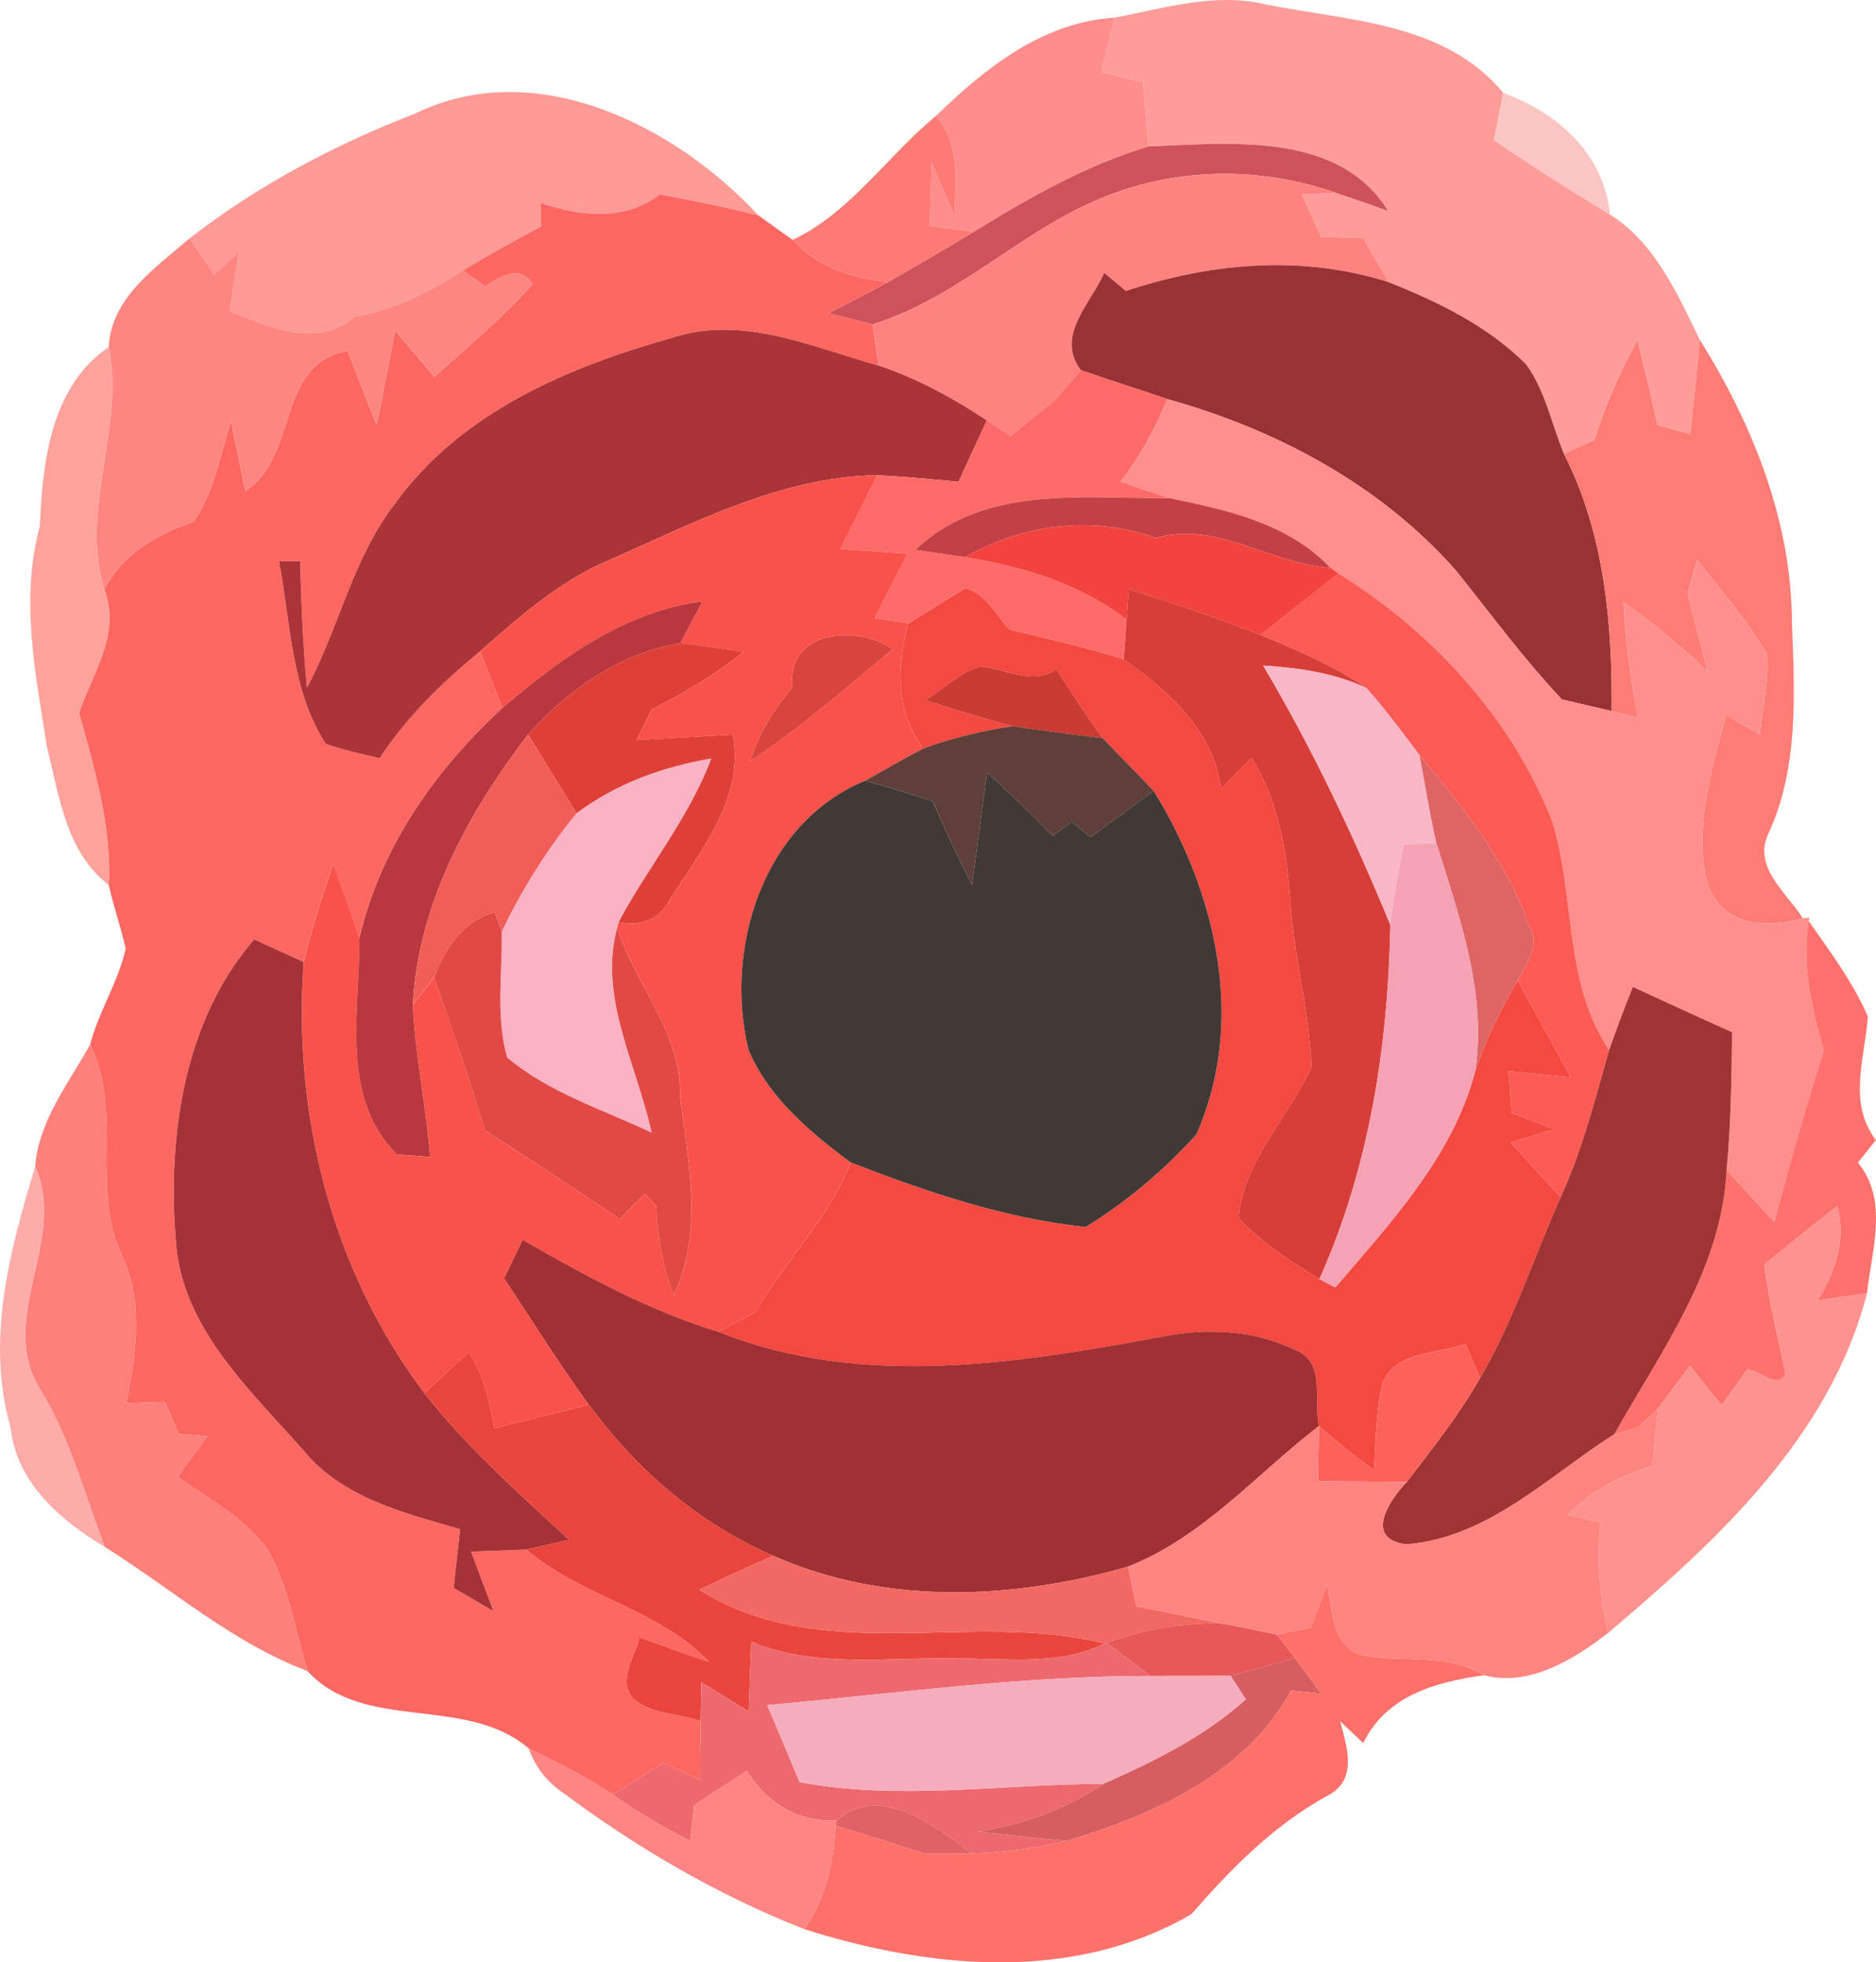 <!-- Generator: Adobe Illustrator 21.1.0, SVG Export Plug-In  -->
<svg version="1.1"
	 xmlns="http://www.w3.org/2000/svg" xmlns:xlink="http://www.w3.org/1999/xlink" xmlns:a="http://ns.adobe.com/AdobeSVGViewerExtensions/3.0/"
	 x="0px" y="0px" width="95.628px" height="100.006px" viewBox="0 0 95.628 100.006"
	 style="overflow:scroll;enable-background:new 0 0 95.628 100.006;" xml:space="preserve">
<style type="text/css">
	.st0{fill:#FE9C99;}
	.st1{fill:#FE8D8B;}
	.st2{fill:#FE9A96;}
	.st3{fill:#FBC5C3;}
	.st4{fill:#FE7A74;}
	.st5{fill:#CD525A;}
	.st6{fill:#FD6762;}
	.st7{fill:#FE827F;}
	.st8{fill:#FE8681;}
	.st9{fill:#993234;}
	.st10{fill:#AA3437;}
	.st11{fill:#FEA29C;}
	.st12{fill:#FE7C76;}
	.st13{fill:#FC6B67;}
	.st14{fill:#FE8F8C;}
	.st15{fill:#F9524A;}
	.st16{fill:#C34146;}
	.st17{fill:#F2433E;}
	.st18{fill:#FC5B55;}
	.st19{fill:#F34941;}
	.st20{fill:#D73E37;}
	.st21{fill:#B9383F;}
	.st22{fill:#DE4038;}
	.st23{fill:#D9443E;}
	.st24{fill:#CA3C33;}
	.st25{fill:#F8B6C7;}
	.st26{fill:#5F3F39;}
	.st27{fill:#F15E58;}
	.st28{fill:#F8B2C3;}
	.st29{fill:#DE6564;}
	.st30{fill:#413935;}
	.st31{fill:#F4A2B4;}
	.st32{fill:#E14944;}
	.st33{fill:#FE716C;}
	.st34{fill:#A53237;}
	.st35{fill:#A03334;}
	.st36{fill:#FE807B;}
	.st37{fill:#FEACAA;}
	.st38{fill:#FE928E;}
	.st39{fill:#A03033;}
	.st40{fill:#FC615A;}
	.st41{fill:#E9453D;}
	.st42{fill:#FE847F;}
	.st43{fill:#F26863;}
	.st44{fill:#FE716B;}
	.st45{fill:#ED696D;}
	.st46{fill:#E85858;}
	.st47{fill:#F5ADBE;}
	.st48{fill:#D65D60;}
	.st49{fill:#FE8583;}
	.st50{fill:#E06166;}
</style>
<defs>
</defs>
<g>
	<path class="st0" d="M58.261,4.178c0.088,1.098,0.184,2.188,0.279,3.285c4.141-0.156,9.684-0.801,12.221,3.287
		c-0.889-0.322-1.778-0.627-2.668-0.924c-0.436,0.017-1.307,0.053-1.742,0.069c0.322,0.715,0.645,1.439,0.984,2.171
		c0.715,0.018,1.43,0.043,2.153,0.069c0.427,0.741,0.854,1.491,1.29,2.241c2.536,1.002,5.064,2.239,7.017,4.191
		c0.977,1.343,1.29,3.043,1.927,4.56c0.393-0.183,1.176-0.532,1.568-0.715c0.532-1.771,1.273-3.46,2.18-5.063
		c0.349,1.429,0.697,2.867,1.02,4.313c0.418,0.113,1.256,0.341,1.674,0.462c0.166-1.604,0.34-3.207,0.479-4.811
		c-1.134-2.346-2.292-4.943-4.577-6.381c-1.995-1.229-3.982-2.467-5.909-3.792c0.157-0.803,0.313-1.612,0.471-2.406
		C73.646,1.12,68.73,1.075,64.502,0.221c-2.598-0.619-5.178,0.209-7.705,0.68c-0.228,0.924-0.444,1.848-0.653,2.771
		C56.675,3.803,57.73,4.057,58.261,4.178z"/>
	<path class="st1" d="M48.647,10.96c-0.288-0.662-0.872-1.996-1.159-2.658c-0.026,1.072-0.06,2.135-0.088,3.208
		c0.559,0.078,1.674,0.235,2.232,0.314c2.814-1.744,5.727-3.391,8.908-4.359c-0.096-1.098-0.191-2.188-0.279-3.285
		c-0.531-0.121-1.586-0.375-2.117-0.506c0.209-0.924,0.426-1.848,0.653-2.771c-3.644,0.219-6.581,2.57-9.083,5.003
		C48.943,7.325,48.725,9.208,48.647,10.96z"/>
	<path class="st2" d="M10.921,14.002c0.418-0.392,0.837-0.775,1.264-1.159c-0.166,1.002-0.322,2.006-0.479,3.017
		c2.066,0.792,4.393,1.943,6.39,0.278c1.996-0.34,3.801-1.273,5.491-2.354c1.316-0.784,2.649-1.525,4.001-2.249
		c-0.009-0.296-0.025-0.898-0.035-1.202c2.049,0.697,4.245,0.967,6.084-0.428c1.674,0.314,3.356,0.654,5.021,1.072
		c-4.254-4.594-11.384-8.184-17.503-5.187c-4.097,1.587-8.011,3.653-11.488,6.355C9.98,12.608,10.607,13.531,10.921,14.002z"/>
	<path class="st3" d="M82.066,10.934c-0.305-3.095-2.658-5.188-5.438-6.198c-0.157,0.794-0.313,1.604-0.471,2.406
		C78.083,8.467,80.071,9.705,82.066,10.934z"/>
	<path class="st4" d="M49.632,11.823c-0.559-0.078-1.674-0.235-2.232-0.314c0.027-1.073,0.062-2.136,0.088-3.208
		c0.287,0.662,0.871,1.996,1.159,2.658c0.078-1.752,0.296-3.635-0.933-5.056c-2.476,2.04-4.402,4.969-7.313,6.319
		c1.272,1.396,3.034,1.953,4.864,2.154C46.73,13.549,48.185,12.694,49.632,11.823z"/>
	<path class="st5" d="M68.093,9.827c0.89,0.297,1.779,0.602,2.668,0.924c-2.537-4.088-8.08-3.443-12.221-3.287
		c-3.182,0.969-6.094,2.615-8.908,4.359c-1.447,0.871-2.902,1.726-4.367,2.555c-1.002,0.54-2.014,1.055-3.016,1.586
		c0.558,0.139,1.673,0.427,2.231,0.566c4.516-1.394,7.828-5.056,12.238-6.659C60.345,8.518,64.451,8.537,68.093,9.827z"/>
	<path class="st6" d="M27.552,10.333c0.01,0.305,0.026,0.906,0.035,1.202c-1.352,0.724-2.685,1.465-4.001,2.249
		c0.375,0.262,0.749,0.531,1.134,0.802c0.802-0.462,1.699-1.149,2.432-0.122c-1.525,1.727-3.304,3.199-5.004,4.742
		c-0.68-0.793-1.342-1.578-2.004-2.361c-0.322,1.595-0.602,3.199-0.951,4.803c-0.514-1.265-0.993-2.529-1.473-3.783
		c-3.713,0.724-2.44,5.316-5.204,7.156c-0.261-1.194-0.505-2.38-0.731-3.564c-0.576,1.717-0.855,3.642-1.927,5.133
		c-1.874,0.646-3.591,1.613-4.542,3.452c0.854,2.267-0.584,4.228-1.289,6.276c0.784,2.876,1.664,5.744,1.517,8.777
		c0.235,1.09,0.618,2.145,0.862,3.252c-0.375,1.708-1.377,3.198-1.813,4.89c1.69,3.417,0.017,7.305,1.612,10.729
		c1.142,2.406,0.724,5.03,0.235,7.541c0.645-0.027,1.308-0.045,1.97-0.062c0.175,0.409,0.522,1.221,0.698,1.63
		c0.365,0.026,1.098,0.087,1.455,0.122c-0.506,0.681-1.002,1.368-1.5,2.058c1.604,1.176,3.496,2.126,4.646,3.817
		c1.029,1.892,1.352,4.054,1.971,6.093c2.867,3.139,8.054,1.195,11.262,3.932c1.464,0.724,2.938,1.438,4.297,2.371
		c0.854-0.559,1.717-1.08,2.58-1.621c0.619,0.279,1.238,0.575,1.865,0.863c0-1.003,0.01-1.996,0.026-2.99
		c-1.116-0.401-2.467-0.34-3.399-1.115c-0.889-0.951,0.069-2.145,0.287-3.156c1.168,0.427,2.354,0.854,3.549,1.255
		c-2.572-2.72-6.512-3.312-9.318-5.735c-0.707,0.026-2.109,0.079-2.816,0.104c0.375,1.003,0.75,2.022,1.134,3.034
		c-0.68-0.393-1.351-0.793-2.023-1.178c0.105-1.002,0.219-2.004,0.332-2.998c-2.877-0.828-6.007-1.596-7.994-4.019
		c-2.746-3.12-6.232-6.276-6.502-10.713c-0.428-5.291,0.409-11.184,3.992-15.323c0.627,0.287,1.891,0.862,2.527,1.15
		c0.401-1.7,0.941-3.356,1.499-5.012c0.462,1.254,0.933,2.51,1.343,3.791c1.072-4.611,3.844-8.551,7.287-11.725
		c-0.384-0.967-0.758-1.935-1.133-2.893c-1.936,1.595-3.748,3.347-5.126,5.456c-0.933-0.227-1.856-0.419-2.745-0.731
		c-1.77-2.756-1.787-6.181-2.38-9.301c0.27,0,0.811-0.01,1.081-0.01c0.043,2.153,0.139,4.307,0.34,6.451
		c1.646-3.068,2.336-6.625,4.506-9.406c3.33-4.628,8.84-6.956,14.156-8.446c3.557-1.15,7.087,0.488,10.477,1.43
		c-0.078-0.524-0.226-1.578-0.305-2.101c-0.558-0.14-1.673-0.428-2.231-0.566c1.002-0.531,2.014-1.046,3.016-1.586
		c-1.83-0.201-3.592-0.759-4.864-2.154c-0.436-0.313-1.308-0.932-1.743-1.246c-1.665-0.418-3.348-0.758-5.021-1.072
		C31.797,11.299,29.601,11.03,27.552,10.333z"/>
	<path class="st7" d="M51.524,22.222c0.714-0.603,1.446-1.194,2.188-1.77c0.471-0.522,0.941-1.045,1.386-1.586
		c-1.316-1.744,0.506-3.399,1.194-4.959c0.271,0.227,0.819,0.688,1.099,0.923c4.332-1.438,8.986-1.856,13.389-0.452
		c-0.436-0.75-0.863-1.5-1.29-2.241c-0.724-0.026-1.438-0.052-2.153-0.069c-0.34-0.732-0.662-1.456-0.984-2.171
		c0.435-0.017,1.307-0.052,1.742-0.069c-3.643-1.29-7.748-1.309-11.375,0.044c-4.41,1.603-7.723,5.265-12.238,6.659
		c0.079,0.522,0.227,1.577,0.305,2.101c1.962,0.653,3.793,1.655,5.519,2.798C50.609,21.62,51.218,22.021,51.524,22.222z"/>
	<path class="st8" d="M5.316,30.041c0.951-1.839,2.668-2.807,4.542-3.452c1.071-1.49,1.351-3.416,1.927-5.133
		c0.227,1.184,0.471,2.37,0.731,3.564c2.764-1.84,1.491-6.433,5.204-7.156c0.479,1.254,0.959,2.518,1.473,3.783
		c0.35-1.604,0.629-3.208,0.951-4.803c0.662,0.783,1.324,1.568,2.004,2.361c1.7-1.543,3.478-3.016,5.004-4.742
		c-0.733-1.027-1.63-0.34-2.432,0.122c-0.385-0.271-0.759-0.54-1.134-0.802c-1.69,1.081-3.495,2.014-5.491,2.354
		c-1.996,1.665-4.323,0.514-6.39-0.278c0.157-1.011,0.314-2.015,0.479-3.017c-0.427,0.384-0.846,0.768-1.264,1.159
		c-0.314-0.471-0.941-1.394-1.255-1.856c-1.718,1.49-4.01,3.025-4.123,5.544C6.363,21.874,4.052,25.9,5.316,30.041z"/>
	<path class="st9" d="M57.39,14.83c-0.279-0.235-0.828-0.696-1.099-0.923c-0.688,1.56-2.511,3.215-1.194,4.959
		c1.465,0.506,2.938,0.968,4.41,1.473c5.562,1.553,10.861,4.367,14.715,8.744c1.77,2.204,3.442,4.496,5.396,6.563
		c0.636,0.149,1.899,0.445,2.536,0.594c0.035-4.49-0.366-9.049-2.432-13.11c-0.637-1.517-0.95-3.217-1.927-4.56
		c-1.952-1.952-4.48-3.189-7.017-4.191C66.376,12.973,61.722,13.392,57.39,14.83z"/>
	<path class="st10" d="M44.716,24.218c1.377,0.069,2.763,0.208,4.149,0.331c0.471-1.037,0.95-2.084,1.438-3.121
		c-1.726-1.143-3.557-2.145-5.519-2.798c-3.39-0.941-6.92-2.58-10.477-1.43c-5.316,1.49-10.826,3.818-14.156,8.446
		c-2.17,2.781-2.859,6.338-4.506,9.406c-0.201-2.144-0.297-4.298-0.34-6.451c-0.271,0-0.811,0.01-1.081,0.01
		c0.593,3.12,0.61,6.545,2.38,9.301c0.889,0.313,1.812,0.505,2.745,0.731c1.378-2.109,3.19-3.861,5.126-5.456
		c1.969-1.727,3.965-3.496,6.389-4.56C35.292,26.685,39.756,24.305,44.716,24.218z"/>
	<path class="st11" d="M4.027,36.317c0.705-2.049,2.143-4.01,1.289-6.276C4.052,25.9,6.363,21.874,5.543,17.689
		c-2.955,2.005-3.374,5.857-3.513,9.126c-1.012,3.705-0.219,7.523,0.357,11.227c0.627,2.477,0.967,5.396,3.155,7.053
		C5.691,42.061,4.811,39.193,4.027,36.317z"/>
	<path class="st12" d="M84.49,21.664c-0.322-1.446-0.671-2.885-1.02-4.313c-0.906,1.604-1.647,3.293-2.18,5.063
		c-0.393,0.183-1.176,0.532-1.568,0.715c2.065,4.062,2.467,8.62,2.432,13.11c0.331,0.086,1.012,0.252,1.342,0.34
		c-0.383-1.953-0.627-3.923-0.74-5.893c1.517,1.071,2.946,2.266,4.297,3.539c-0.357-1.316-0.697-2.65-1.028-3.975
		c0.122-0.428,0.357-1.282,0.479-1.709c1.229,1.568,2.571,3.068,3.565,4.81c0.122,1.369-0.235,2.729-0.366,4.09
		c-0.566-0.35-1.142-0.681-1.709-0.995c-0.75,2.72-1.656,5.754-0.977,8.534c0.76,2.214,2.947,2.38,4.883,1.821
		c-0.812-1.298-2.59-2.624-1.744-4.341c1.543-3.381,1.325-7.121,1.186-10.738c-0.009-5.142-2.005-10.111-4.698-14.408
		c-0.14,1.604-0.314,3.207-0.479,4.811C85.746,22.004,84.908,21.777,84.49,21.664z"/>
	<path class="st13" d="M53.711,20.452c-0.741,0.576-1.474,1.168-2.188,1.77c-0.306-0.201-0.915-0.603-1.221-0.794
		c-0.488,1.037-0.968,2.084-1.438,3.121c-1.386-0.123-2.771-0.262-4.149-0.331c-0.628,1.246-1.247,2.501-1.875,3.757
		c1.134,0.078,2.275,0.156,3.426,0.235c-0.566,1.089-1.124,2.179-1.674,3.277c0.428,0.069,1.281,0.21,1.701,0.278
		c0.984-0.574,1.926-1.22,2.928-1.787c1.046,0.263,1.525,1.369,2.232,2.102c1.943,0.479,3.913,0.906,5.83,1.525
		c0.035-0.506,0.105-1.525,0.14-2.031c-2.37-1.83-5.308-2.72-8.22-3.182c-0.636-0.096-1.908-0.279-2.545-0.375
		c3.513-3.329,8.543-2.598,12.971-2.632c-0.846-0.271-1.683-0.55-2.511-0.837c1.003-1.272,1.77-2.711,2.388-4.211
		c-1.473-0.505-2.945-0.967-4.41-1.473C54.653,19.407,54.182,19.93,53.711,20.452z"/>
	<path class="st14" d="M87.017,44.981c-0.68-2.78,0.227-5.815,0.977-8.534c0.566,0.314,1.143,0.646,1.709,0.995
		c0.131-1.361,0.488-2.721,0.366-4.09c-0.994-1.742-2.337-3.242-3.565-4.81c-0.122,0.427-0.357,1.281-0.479,1.709
		c0.331,1.324,0.671,2.658,1.028,3.975c-1.351-1.273-2.78-2.468-4.297-3.539c0.113,1.97,0.357,3.939,0.74,5.893
		c-0.33-0.088-1.011-0.254-1.342-0.34c-0.637-0.148-1.9-0.445-2.536-0.594c-1.953-2.066-3.626-4.358-5.396-6.563
		c-3.854-4.377-9.153-7.191-14.715-8.744c-0.618,1.5-1.385,2.938-2.388,4.211c0.828,0.287,1.665,0.566,2.511,0.837
		c2.938,0.61,6.023,1.28,8.185,3.548c0.104,0.078,0.313,0.217,0.419,0.296c4.768,2.973,8.742,7.269,10.852,12.517
		c1.246,3.871,0.584,8.256,2.938,11.768c0.384-1.08,0.785-2.152,1.212-3.216c1.673,0.775,3.355,1.542,5.056,2.31
		c-0.026,2.336-0.061,4.681-0.279,7.018c0.803,0.88,1.613,1.769,2.432,2.65c0.785-2.93,1.596-5.851,2.528-8.735
		c-0.618-2.143-1.142-4.35-0.767-6.589l0.018-0.193L91.9,46.802C89.964,47.361,87.777,47.195,87.017,44.981z"/>
	<path class="st15" d="M21.634,71.001c0.75-0.697,1.508-1.396,2.266-2.092c0.741,1.177,1.082,2.52,1.281,3.887
		c1.613-0.4,3.217-0.811,4.838-1.203c-1.525-2.092-2.885-4.297-4.323-6.441c0.235-0.488,0.716-1.465,0.95-1.961
		c3.19,1.822,6.434,3.609,9.973,4.682c0.471-0.253,1.42-0.759,1.899-1.012c1.499-2.623,3.757-4.769,4.847-7.619
		c-2.074-1.533-4.166-3.295-5.203-5.717c-1.265-5.161,0.723-11.594,5.943-13.738c0.977-0.549,1.953-1.115,2.955-1.639
		c-1.412-1.908-1.359-4.184-0.766-6.381c-0.42-0.068-1.273-0.209-1.701-0.278c0.55-1.099,1.107-2.188,1.674-3.277
		c-1.15-0.079-2.292-0.157-3.426-0.235c0.628-1.256,1.247-2.511,1.875-3.757c-4.96,0.087-9.424,2.467-13.851,4.41
		c-2.424,1.064-4.42,2.833-6.389,4.56c0.375,0.958,0.749,1.926,1.133,2.893c2.946-2.51,6.241-4.934,10.198-5.43
		c-0.278,0.531-0.845,1.596-1.124,2.127c1.072,0.113,2.136,0.279,3.217,0.453c-1.456,1.15-3.051,2.101-4.699,2.938
		c-0.183,0.392-0.558,1.168-0.75,1.551c1.631-0.096,3.261-0.183,4.899-0.277c0.628,3.198-1.612,5.875-3.208,8.41
		c-0.514,1.029-1.508,1.369-2.615,1.143c-0.018,0.078-0.052,0.227-0.069,0.305c0.941,2.902,3.304,5.361,3.208,8.552
		c0.418,3.399,1.203,6.877-0.314,10.154c-0.584-1.456-0.836-2.998-0.897-4.55c-0.147-0.156-0.436-0.453-0.575-0.61
		c-0.322,0.323-0.959,0.96-1.281,1.281c-2.275-1.534-4.567-3.033-6.869-4.515c-0.801-2.624-1.69-5.213-2.598-7.793
		c-0.27,0.34-0.818,1.037-1.089,1.377c0.13,2.606,0.671,5.17,0.89,7.767c-0.428-0.035-1.273-0.104-1.701-0.13
		c-2.928-2.903-1.882-7.35-1.908-11.027c-0.41-1.281-0.881-2.537-1.343-3.791c-0.558,1.655-1.098,3.312-1.499,5.012
		C14.914,56.801,16.91,64.741,21.634,71.001z M45.509,33.083c-2.371,1.952-4.672,4.01-7.252,5.691
		c0.418-1.411,1.202-2.632,2.144-3.739C40.061,32.141,43.626,31.801,45.509,33.083z"/>
	<path class="st16" d="M46.66,28.018c0.637,0.096,1.909,0.279,2.545,0.375c2.973-1.699,6.485-2.127,9.745-0.977
		c3.06-0.898,5.832,1.343,8.865,1.518c-2.161-2.268-5.247-2.938-8.185-3.548C55.203,25.42,50.172,24.689,46.66,28.018z"/>
	<path class="st17" d="M58.95,27.417c-3.26-1.15-6.772-0.723-9.745,0.977c2.912,0.462,5.85,1.352,8.22,3.182
		c0.026-0.393,0.087-1.16,0.114-1.551c2.257,0.723,4.515,1.464,6.721,2.336c1.315-1.055,2.641-2.102,3.975-3.13
		c-0.105-0.079-0.314-0.218-0.419-0.296C64.782,28.759,62.009,26.519,58.95,27.417z"/>
	<path class="st18" d="M69.646,35.061c0.967,1.081,1.83,2.258,2.711,3.417c2.196,2.659,4.445,5.404,5.596,8.708
		c0.574,0.994-0.148,1.918-0.593,2.781c0.897,1.646,1.804,3.294,2.711,4.942c-1.063-0.104-2.118-0.218-3.173-0.323
		c0.043,0.531,0.113,1.603,0.156,2.137c0.715,0.27,1.447,0.539,2.171,0.818c-0.549,0.174-1.665,0.514-2.223,0.688
		c0.845,0.925,1.69,1.849,2.546,2.79c1.106-2.406,1.76-4.969,2.475-7.506c-2.354-3.512-1.691-7.896-2.938-11.768
		c-2.109-5.247-6.084-9.544-10.852-12.517c-1.334,1.028-2.659,2.075-3.975,3.13C66.107,33.127,67.981,33.919,69.646,35.061z"/>
	<path class="st19" d="M70.413,70.713c0.471-1.867,2.798-1.684,4.288-2.215c0.184,0.436,0.559,1.299,0.742,1.734
		c1.708-2.912,2.736-6.146,4.105-9.213c-0.855-0.941-1.701-1.865-2.546-2.79c0.558-0.175,1.674-0.515,2.223-0.688
		c-0.724-0.279-1.456-0.549-2.171-0.818c-0.043-0.533-0.113-1.605-0.156-2.137c1.055,0.105,2.109,0.219,3.173,0.323
		c-0.907-1.649-1.813-3.296-2.711-4.942c-0.862,1.473-1.622,3.006-2.162,4.628c-1.142,4.341-4.298,7.697-7.13,11.018
		c-0.2-0.104-0.61-0.321-0.811-0.427c-1.473-0.906-2.938-1.855-4.123-3.111c0.262-2.965,2.545-5.1,3.722-7.697
		c-0.104-2.814-0.889-5.544-1.071-8.342c-0.184-2.58-0.594-5.178-1.979-7.4c-0.531,0.506-1.046,1.02-1.56,1.543
		c-0.419-2.963-2.659-4.942-4.961-6.572c-1.917-0.619-3.887-1.047-5.83-1.525c-0.707-0.733-1.187-1.839-2.232-2.102
		c-1.002,0.567-1.943,1.213-2.928,1.787c-0.594,2.197-0.646,4.473,0.766,6.381c1.465-0.541,2.999-0.899,4.551-1.142
		c-1.5-0.384-2.973-0.854-4.445-1.325c0.915-0.566,1.734-1.377,2.78-1.717c1.308,0.104,2.659,0.968,3.913,0.156
		c0.76,1.178,1.509,2.371,2.363,3.504c0.846,0.907,1.734,1.771,2.588,2.686c3.199,5.186,4.725,11.758,2.171,17.512
		c-1.648,1.813-3.548,3.434-5.64,4.707c-4.123-0.428-8.124-1.796-11.976-3.287c-1.09,2.851-3.348,4.996-4.847,7.619
		c-0.479,0.253-1.429,0.759-1.899,1.012c7.383,2.945,15.41,1.586,22.959,0.183c2.145-0.366,4.437-0.235,6.416,0.731
		c1.621,0.576,0.941,2.572,1.237,3.889c0.889,0.793,1.831,1.542,2.807,2.239C70.124,73.51,70.142,72.098,70.413,70.713z"/>
	<path class="st20" d="M62.246,40.178c0.514-0.523,1.028-1.037,1.56-1.543c1.386,2.223,1.796,4.82,1.979,7.4
		c0.183,2.798,0.967,5.527,1.071,8.342c-1.177,2.598-3.46,4.733-3.722,7.697c1.186,1.256,2.65,2.205,4.123,3.111
		c2.545-5.684,3.495-11.863,3.617-18.043C69,42.592,66.9,38.147,64.389,33.919c1.787,0.113,3.608,0.366,5.257,1.142
		c-1.665-1.142-3.539-1.934-5.387-2.701c-2.206-0.872-4.464-1.613-6.721-2.336c-0.027,0.391-0.088,1.158-0.114,1.551
		c-0.034,0.506-0.104,1.525-0.14,2.031C59.586,35.236,61.827,37.215,62.246,40.178z"/>
	<path class="st21" d="M20.23,58.833c0.428,0.025,1.273,0.095,1.701,0.13c-0.219-2.597-0.76-5.16-0.89-7.767
		c0.271-5.107,2.823-9.78,5.874-13.764c2.049-2.283,4.673-4.149,7.768-4.654c0.279-0.531,0.846-1.596,1.124-2.127
		c-3.957,0.496-7.252,2.92-10.198,5.43c-3.443,3.174-6.215,7.113-7.287,11.725C18.348,51.483,17.302,55.929,20.23,58.833z"/>
	<path class="st22" d="M26.915,37.432c0.82,1.342,1.649,2.676,2.477,4.019c2.004-1.508,4.393-2.37,6.859-2.79
		c-1.133,3.016-3.217,5.51-4.725,8.334c1.107,0.227,2.101-0.113,2.615-1.143c1.596-2.535,3.836-5.212,3.208-8.41
		c-1.639,0.095-3.268,0.182-4.899,0.277c0.192-0.383,0.567-1.158,0.75-1.551c1.648-0.836,3.243-1.787,4.699-2.938
		c-1.081-0.174-2.145-0.34-3.217-0.453C31.588,33.283,28.964,35.149,26.915,37.432z"/>
	<path class="st23" d="M45.509,33.083c-1.883-1.281-5.448-0.941-5.108,1.952c-0.941,1.107-1.726,2.328-2.144,3.739
		C40.837,37.092,43.138,35.035,45.509,33.083z"/>
	<path class="st24" d="M53.859,34.12c-1.254,0.812-2.605-0.052-3.913-0.156c-1.046,0.34-1.865,1.15-2.78,1.717
		c1.473,0.471,2.945,0.941,4.445,1.325c1.534,0.227,3.06,0.427,4.611,0.618C55.368,36.491,54.619,35.297,53.859,34.12z"/>
	<path class="st25" d="M70.874,47.143c0.166-1.377,0.4-2.755,0.68-4.114c0.419-0.009,1.246-0.044,1.665-0.053
		c-0.34-1.491-0.575-3.007-0.862-4.498c-0.881-1.159-1.744-2.336-2.711-3.417c-1.648-0.775-3.47-1.028-5.257-1.142
		C66.9,38.147,69,42.592,70.874,47.143z"/>
	<path class="st26" d="M49.544,45.094c0.271-1.908,0.515-3.818,0.775-5.726c1.143,1.037,2.259,2.117,3.348,3.234
		c0.314-0.254,0.646-0.489,0.977-0.732c0.235,0.199,0.706,0.601,0.941,0.793c1.072-0.785,2.145-1.569,3.225-2.354
		c-0.854-0.915-1.742-1.778-2.588-2.686c-1.552-0.191-3.077-0.392-4.611-0.618c-1.552,0.243-3.086,0.601-4.551,1.142
		c-1.002,0.523-1.978,1.09-2.955,1.639c1.143,0.322,2.285,0.672,3.426,1.029C48.167,42.252,48.83,43.682,49.544,45.094z"/>
	<path class="st27" d="M25.225,46.489l0.349,1.012c1.029-2.162,2.301-4.193,3.818-6.05c-0.828-1.343-1.656-2.677-2.477-4.019
		c-3.051,3.983-5.603,8.656-5.874,13.764c0.271-0.34,0.819-1.037,1.089-1.377C22.697,48.311,23.595,46.942,25.225,46.489z"/>
	<path class="st28" d="M29.392,41.451c-1.518,1.856-2.789,3.888-3.818,6.05c0.035,2.126-0.313,4.332,0.279,6.397
		c2.145,1.796,4.873,2.65,7.365,3.827c-0.74-3.435-2.711-6.852-1.761-10.426c0.018-0.078,0.052-0.227,0.069-0.305
		c1.508-2.824,3.592-5.318,4.725-8.334C33.785,39.081,31.396,39.943,29.392,41.451z"/>
	<path class="st29" d="M75.198,54.595c0.54-1.622,1.3-3.155,2.162-4.628c0.444-0.863,1.167-1.787,0.593-2.781
		c-1.15-3.304-3.399-6.049-5.596-8.708c0.287,1.491,0.522,3.007,0.862,4.498C74.388,46.733,75.799,50.586,75.198,54.595z"/>
	<path class="st30" d="M60.981,57.821c2.554-5.754,1.028-12.326-2.171-17.512c-1.08,0.784-2.152,1.568-3.225,2.354
		c-0.235-0.192-0.706-0.594-0.941-0.793c-0.331,0.243-0.662,0.479-0.977,0.732c-1.089-1.117-2.205-2.197-3.348-3.234
		c-0.261,1.908-0.505,3.818-0.775,5.726c-0.715-1.412-1.377-2.842-2.014-4.279c-1.141-0.357-2.283-0.707-3.426-1.029
		c-5.221,2.145-7.208,8.577-5.943,13.738c1.037,2.422,3.129,4.184,5.203,5.717c3.852,1.491,7.854,2.859,11.976,3.287
		C57.433,61.254,59.333,59.633,60.981,57.821z"/>
	<path class="st31" d="M73.219,42.976c-0.419,0.009-1.246,0.044-1.665,0.053c-0.279,1.359-0.514,2.737-0.68,4.114
		c-0.122,6.18-1.072,12.359-3.617,18.043c0.2,0.105,0.61,0.323,0.811,0.427c2.832-3.32,5.988-6.677,7.13-11.018
		C75.799,50.586,74.388,46.733,73.219,42.976z"/>
	<path class="st32" d="M33.218,57.725c-2.492-1.177-5.221-2.031-7.365-3.827c-0.593-2.065-0.244-4.271-0.279-6.397l-0.349-1.012
		c-1.63,0.453-2.528,1.822-3.095,3.33c0.907,2.58,1.797,5.169,2.598,7.793c2.302,1.481,4.594,2.98,6.869,4.515
		c0.322-0.321,0.959-0.958,1.281-1.281c0.14,0.157,0.428,0.454,0.575,0.61c0.062,1.552,0.313,3.094,0.897,4.55
		c1.518-3.277,0.732-6.755,0.314-10.154c0.096-3.19-2.267-5.649-3.208-8.552C30.507,50.874,32.478,54.291,33.218,57.725z"/>
	<path class="st33" d="M92.971,53.541c-0.933,2.885-1.743,5.806-2.528,8.735c-0.818-0.882-1.629-1.771-2.432-2.65
		c-0.244,5.064-3.33,9.221-5.727,13.467c0.305-0.088,0.916-0.262,1.229-0.357c0.254-0.235,0.759-0.715,1.012-0.959
		c0.531-0.732,1.072-1.455,1.621-2.171c0.41,0.506,1.212,1.517,1.613,2.022c0.436-0.619,0.871-1.237,1.315-1.84
		c0.619,0.045,1.508,1.038,1.952,0.254c-0.383-1.865-0.871-3.713-1.089-5.605c1.237-0.993,2.467-1.996,3.722-2.973
		c0.436,1.726-0.087,3.348-1.011,4.812c0.837-0.131,1.673-0.252,2.519-0.365c0.244-2.197,1.116-4.752-0.462-6.66
		c0.235-0.288,0.688-0.863,0.915-1.15c-1.455-1.918-0.549-4.176-0.409-6.303c-0.767-1.752-1.917-3.295-3.007-4.846
		C91.83,49.191,92.353,51.397,92.971,53.541z"/>
	<path class="st34" d="M21.634,71.001c-4.725-6.26-6.721-14.199-6.154-21.975c-0.637-0.288-1.9-0.863-2.527-1.15
		c-3.583,4.14-4.42,10.032-3.992,15.323c0.269,4.437,3.756,7.593,6.502,10.713c1.987,2.423,5.117,3.19,7.994,4.019
		c-0.113,0.994-0.228,1.996-0.332,2.998c0.672,0.385,1.343,0.785,2.023,1.178c-0.384-1.012-0.759-2.031-1.134-3.034
		c0.707-0.025,2.109-0.078,2.816-0.104c0.549-0.122,1.639-0.375,2.179-0.497C26.437,76.09,23.804,73.764,21.634,71.001z"/>
	<path class="st35" d="M75.443,70.233c-1.072,1.874-2.415,3.574-3.731,5.291c-0.89,0.916-2.205,2.886-0.044,3.182
		c4.176-0.322,7.252-3.469,10.617-5.613c2.396-4.246,5.482-8.402,5.727-13.467c0.219-2.337,0.253-4.682,0.279-7.018
		c-1.7-0.768-3.383-1.534-5.056-2.31c-0.427,1.063-0.828,2.136-1.212,3.216c-0.715,2.537-1.368,5.1-2.475,7.506
		C78.179,64.087,77.151,67.321,75.443,70.233z"/>
	<path class="st36" d="M9.064,75.254c0.498-0.689,0.994-1.377,1.5-2.058c-0.357-0.035-1.09-0.096-1.455-0.122
		c-0.176-0.409-0.523-1.221-0.698-1.63c-0.662,0.017-1.325,0.034-1.97,0.062c0.488-2.511,0.906-5.135-0.235-7.541
		c-1.595-3.425,0.078-7.313-1.612-10.729c-1.09,1.962-2.633,3.905-2.799,6.206c1.649,3.773-1.979,7.758,0.227,11.332
		c1.553,2.492,2.267,5.352,3.321,8.063c3.426,2.145,6.512,4.891,10.339,6.328c-0.619-2.039-0.941-4.201-1.971-6.093
		C12.56,77.38,10.668,76.43,9.064,75.254z"/>
	<path class="st37" d="M1.794,59.442C0.496,63.739-0.742,68.297,0.54,72.76c0.296,2.79,2.536,4.734,4.803,6.076
		c-1.055-2.711-1.769-5.57-3.321-8.063C-0.184,67.2,3.443,63.215,1.794,59.442z"/>
	<path class="st38" d="M93.66,61.463c-1.255,0.976-2.484,1.979-3.722,2.973c0.218,1.893,0.706,3.74,1.089,5.605
		c-0.444,0.784-1.333-0.209-1.952-0.254c-0.444,0.603-0.88,1.221-1.315,1.84c-0.401-0.506-1.203-1.517-1.613-2.022
		c-0.549,0.716-1.09,1.438-1.621,2.171c-0.113,0.968-0.209,1.944-0.287,2.92c-1.604,0.541-3.146,1.247-4.307,2.511
		c0.41,0.096,1.238,0.288,1.647,0.384c-0.183,1.883-0.069,3.783,0.401,5.622c5.552-4.708,11.305-9.972,13.188-17.302
		c-0.846,0.113-1.682,0.234-2.519,0.365C93.573,64.811,94.095,63.19,93.66,61.463z"/>
	<path class="st39" d="M65.994,68.786c-1.979-0.967-4.271-1.098-6.416-0.731c-7.549,1.403-15.576,2.763-22.959-0.183
		c-3.539-1.072-6.782-2.859-9.973-4.682c-0.234,0.496-0.715,1.473-0.95,1.961c1.438,2.145,2.798,4.35,4.323,6.441
		c2.432,3.305,5.605,6.059,9.406,7.697c5.691,2.528,12.194,2.24,18.078,0.549c3.826-1.508,6.537-4.706,9.728-7.164
		C66.935,71.358,67.615,69.362,65.994,68.786z"/>
	<path class="st40" d="M74.701,68.499c-1.49,0.531-3.817,0.348-4.288,2.215c-0.271,1.385-0.288,2.797-0.375,4.2
		c-0.976-0.697-1.918-1.446-2.807-2.239c-0.009,0.705-0.034,2.109-0.044,2.814c1.5,0.01,3.008,0.017,4.524,0.035
		c1.316-1.717,2.659-3.417,3.731-5.291C75.259,69.797,74.884,68.934,74.701,68.499z"/>
	<path class="st41" d="M38.162,87.223c0.043-1.187,0.086-2.381,0.13-3.557c3.339,1.385,7.009,0.767,10.521,0.854
		c2.502-0.018,5.143,0.384,7.497-0.759c-6.772-1.717-14.399,1.212-20.667-2.745c1.246-0.594,2.51-1.168,3.783-1.727
		c-3.801-1.639-6.975-4.393-9.406-7.697c-1.621,0.393-3.225,0.803-4.838,1.203c-0.199-1.367-0.54-2.71-1.281-3.887
		c-0.758,0.696-1.516,1.395-2.266,2.092c2.17,2.764,4.803,5.09,7.374,7.47c-0.54,0.122-1.63,0.375-2.179,0.497
		c2.807,2.424,6.746,3.016,9.318,5.735c-1.195-0.401-2.381-0.828-3.549-1.255c-0.218,1.012-1.176,2.205-0.287,3.156
		c0.933,0.775,2.283,0.714,3.399,1.115c0.009-0.496,0.026-1.491,0.035-1.987C36.548,86.219,37.359,86.725,38.162,87.223z"/>
	<path class="st42" d="M81.579,77.59c-0.409-0.096-1.237-0.288-1.647-0.384c1.16-1.264,2.702-1.97,4.307-2.511
		c0.078-0.976,0.174-1.952,0.287-2.92c-0.253,0.244-0.758,0.724-1.012,0.959c-0.313,0.096-0.924,0.27-1.229,0.357
		c-3.365,2.145-6.441,5.291-10.617,5.613c-2.161-0.296-0.846-2.266,0.044-3.182c-1.517-0.018-3.024-0.025-4.524-0.035
		c0.01-0.705,0.035-2.109,0.044-2.814c-3.19,2.458-5.901,5.656-9.728,7.164c0.104,0.506,0.313,1.518,0.418,2.023
		c1.421,0.279,2.851,0.575,4.279,0.863c0.951,0.174,1.91,0.374,2.868,0.574c0.437-0.087,1.325-0.27,1.761-0.357
		c0.271-0.723,0.541-1.447,0.803-2.17c0.331,1.272,0.218,3.077,1.77,3.573c2.074,0.401,4.34-0.139,6.24,1.029
		c2.267,0.618,4.594-0.802,6.338-2.162C81.509,81.374,81.396,79.473,81.579,77.59z"/>
	<path class="st43" d="M39.425,79.29c-1.273,0.559-2.537,1.133-3.783,1.727c6.268,3.957,13.895,1.028,20.667,2.745l0.113-0.034
		c1.848-0.68,3.8-1.012,5.778-1.002c-1.429-0.288-2.858-0.584-4.279-0.863c-0.104-0.506-0.314-1.518-0.418-2.023
		C51.62,81.53,45.117,81.818,39.425,79.29z"/>
	<path class="st44" d="M67.632,80.772c-0.262,0.723-0.532,1.447-0.803,2.17c-0.436,0.088-1.324,0.271-1.761,0.357
		c0.235,0.297,0.698,0.889,0.933,1.186c0.445,0.602,0.898,1.212,1.352,1.831c-0.384-0.044-1.15-0.122-1.543-0.166
		c-2.318,4.271-7.025,6.328-11.453,7.671c-1.596,0.357-3.226,0.602-4.855,0.637c-0.593,0-1.762,0.008-2.353,0.008
		c-1.518-0.471-3.025-0.993-4.551-1.42c-0.131,1.855-0.488,3.721-1.612,5.265c6.415,2.03,13.72,2.746,19.743-0.759
		c2.031-2.327,4.176-4.515,6.912-6.024c1.596-0.802,1.029-2.467,0.672-3.809c0.296,0.279,0.889,0.836,1.177,1.115
		c1.185-2.424,3.669-3.111,6.153-3.46c-1.9-1.168-4.166-0.628-6.24-1.029C67.85,83.849,67.963,82.044,67.632,80.772z"/>
	<path class="st45" d="M35.38,91.999c0.889-0.584,1.787-1.168,2.685-1.752c1.038,1.647,2.58,2.607,4.576,2.528
		c2.153-1.909,5.038,0.235,6.86,1.683c1.63-0.035,3.26-0.279,4.855-0.637c-1.518-0.141-3.017-0.323-4.524-0.479
		c2.292-0.349,4.489-1.134,6.424-2.433c-5.169,0.009-10.364,0.872-15.498-0.086c-0.54-1.317-1.106-2.624-1.647-3.923
		c6.494-0.593,12.988-1.491,19.534-1.491c-0.558-0.418-1.665-1.264-2.223-1.682l-0.113,0.034c-2.354,1.143-4.995,0.741-7.497,0.759
		c-3.512-0.087-7.182,0.531-10.521-0.854c-0.044,1.176-0.087,2.37-0.13,3.557c-0.803-0.498-1.613-1.004-2.415-1.491
		c-0.009,0.496-0.026,1.491-0.035,1.987c-0.017,0.994-0.026,1.987-0.026,2.99c-0.627-0.288-1.246-0.584-1.865-0.863
		c-0.863,0.541-1.726,1.063-2.58,1.621c1.256,0.872,2.571,1.664,3.94,2.354C35.232,93.368,35.336,92.461,35.38,91.999z"/>
	<path class="st46" d="M58.645,85.409c1.36,0,2.72,0,4.089-0.009c1.089-0.286,2.179-0.593,3.268-0.915
		c-0.234-0.297-0.697-0.889-0.933-1.186c-0.958-0.2-1.917-0.4-2.868-0.574c-1.979-0.01-3.931,0.322-5.778,1.002
		C56.98,84.145,58.087,84.991,58.645,85.409z"/>
	<path class="st47" d="M62.734,85.4c-1.369,0.009-2.729,0.009-4.089,0.009c-6.546,0-13.04,0.898-19.534,1.491
		c0.541,1.299,1.108,2.606,1.647,3.923c5.134,0.958,10.329,0.095,15.498,0.086c2.571-1.141,5.144-2.396,7.253-4.305
		C63.318,86.297,62.933,85.697,62.734,85.4z"/>
	<path class="st48" d="M63.509,86.604c-2.109,1.908-4.682,3.164-7.253,4.305c-1.935,1.299-4.132,2.084-6.424,2.433
		c1.508,0.156,3.007,0.339,4.524,0.479c4.428-1.343,9.135-3.399,11.453-7.671c0.392,0.044,1.159,0.122,1.543,0.166
		c-0.453-0.619-0.906-1.229-1.352-1.831c-1.089,0.322-2.179,0.629-3.268,0.915C62.933,85.697,63.318,86.297,63.509,86.604z"/>
	<path class="st49" d="M42.641,92.775c-1.996,0.079-3.538-0.881-4.576-2.528c-0.897,0.584-1.796,1.168-2.685,1.752
		c-0.044,0.463-0.148,1.369-0.2,1.822c-1.369-0.69-2.685-1.481-3.94-2.354c-1.359-0.933-2.833-1.648-4.297-2.371
		c0.348,0.968,0.949,1.734,1.804,2.302c3.757,2.806,7.88,5.194,12.238,6.912c1.124-1.544,1.481-3.409,1.612-5.265L42.641,92.775z"/>
	<path class="st50" d="M42.641,92.775l-0.044,0.271c1.525,0.427,3.033,0.949,4.551,1.42c0.592,0,1.761-0.008,2.353-0.008
		C47.679,93.01,44.794,90.866,42.641,92.775z"/>
</g>
</svg>